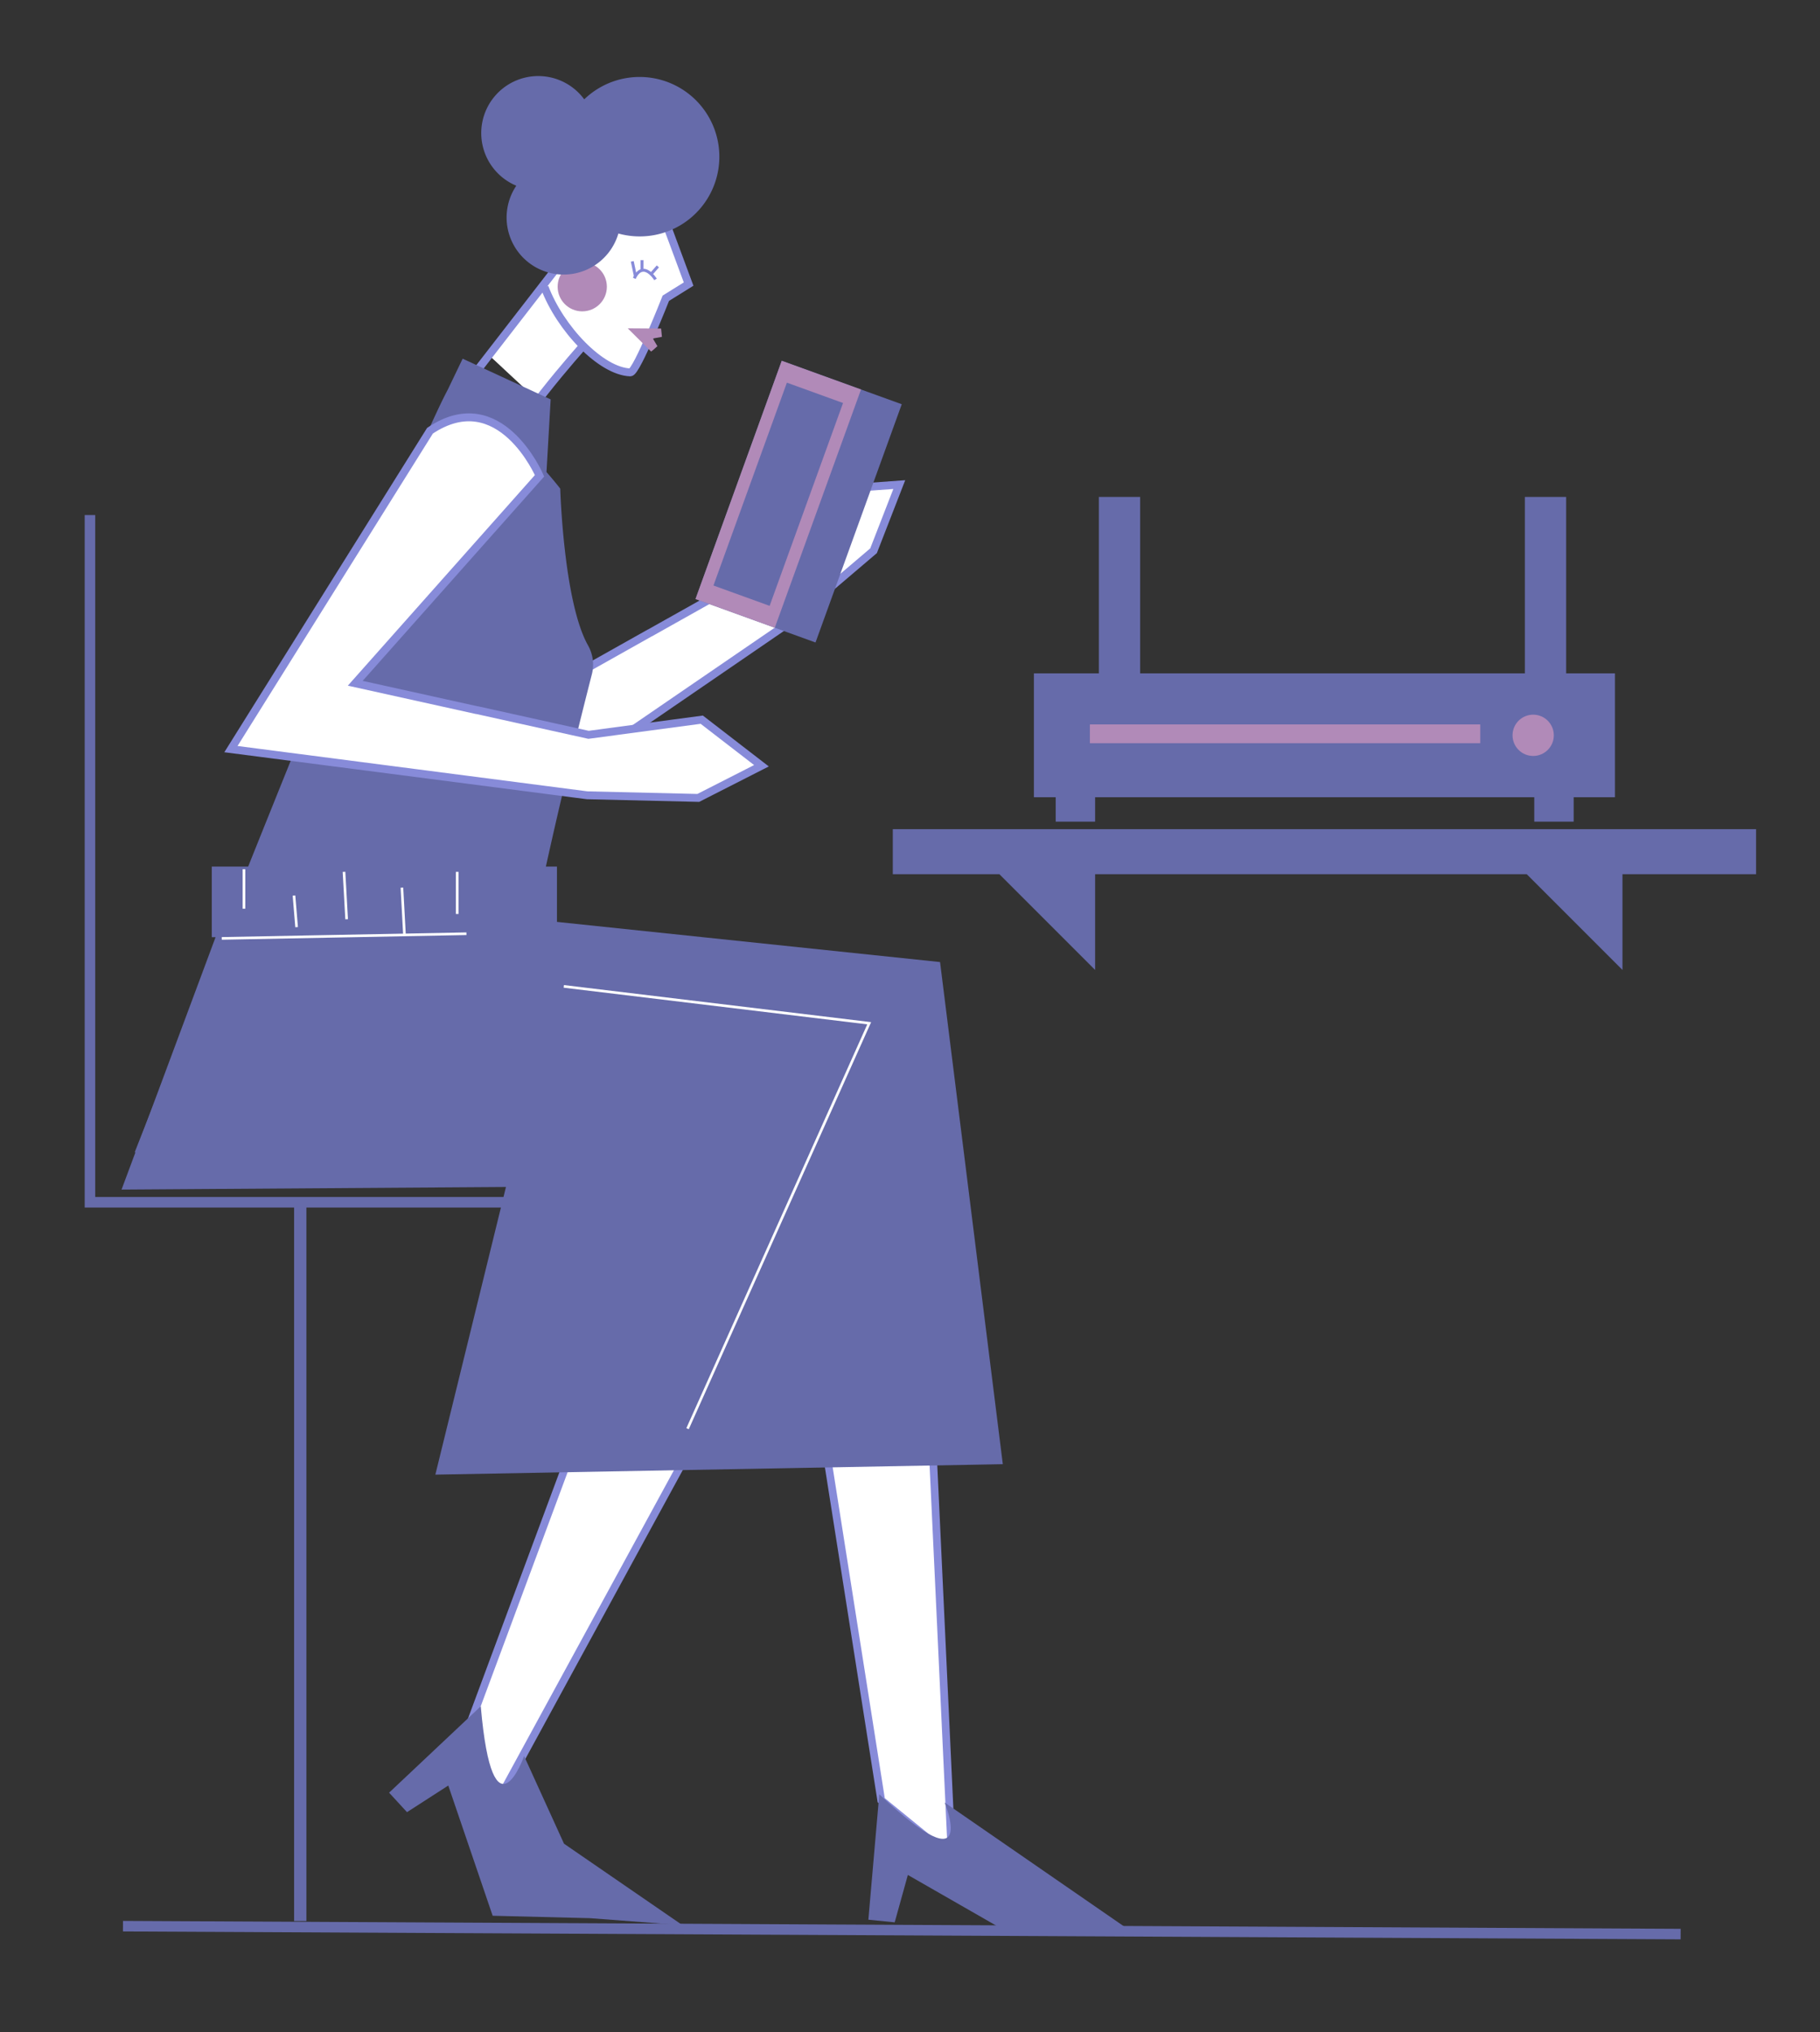 <svg xmlns="http://www.w3.org/2000/svg" viewBox="0 0 691.33 771.88"><rect x="0" y="0" width="691.33" height="771.88" fill="#333333" stroke="none"/><title>Mesa de trabajo 63</title><g id="Capa_1" data-name="Capa 1"><polygon points="613.45 255.76 594.91 255.76 594.91 188.75 579.23 188.75 579.23 255.76 433.09 255.76 433.09 188.75 417.41 188.75 417.41 255.76 392.73 255.76 392.73 302.81 401.01 302.81 401.01 312.08 415.98 312.08 415.98 302.81 582.79 302.81 582.79 312.08 597.76 312.08 597.76 302.81 613.45 302.81 613.45 255.76" fill="#666baa"/><path d="M186,135.15l24.77-33L231,81.69l20,2.15,9.6,23.25-7,5.37-12,27.33s-3.13,2.85-5.44,1.85S221,132,221,132l-16.36,20.5Z" fill="#fff"/><polyline points="308.72 388.34 257.92 441.04 174.8 664.9 187.72 686.75 338.98 409.22" fill="#fff" stroke="#878bd9" stroke-miterlimit="10" stroke-width="2.92"/><path d="M361.55,705.62l-26.82-21.85L300,463.25l8-58.09c-39.75,16.23-113.09,55-180,41.21-84.67-17.43-39.08-67.74-39.08-67.74,63-17,232.56-7.85,244.36-5.24,6.71,1.49,13.16,9.74,13,16.37h.47Z" fill="#fff" stroke="#878bd9" stroke-miterlimit="10" stroke-width="2.92"/><path d="M334,681.5l-4.15,47.65,10,1,5-18,37.5,21.5,46-1-69.51-48S372.34,717.65,334,681.5Z" fill="#666baa"/><polygon points="165.37 560.1 192.19 450.84 46.17 451.83 81.88 355.97 80.44 355.97 80.44 329.15 211.56 329.15 211.56 350.16 357.08 365.41 380.92 556.13 165.37 560.1" fill="#666baa"/><path d="M246.87,240.38l-41.24,23.17,5.42-67.05s-40.31-54.43-48.19-23.39L187.1,313.66l112.59-77.13,32.13-27.34,9.77-25.13L313,186.13l-28.23,33-37.92,21.29" fill="#fff" stroke="#878bd9" stroke-miterlimit="10" stroke-width="3"/><line x1="178.66" y1="144.06" x2="211.98" y2="101.04" fill="none" stroke="#878bd9" stroke-miterlimit="10" stroke-width="3"/><path d="M221.66,131.16S191.34,165,191.44,174.42" fill="none" stroke="#878bd9" stroke-miterlimit="10" stroke-width="3"/><circle cx="221.17" cy="108.91" r="9.35" fill="#b18ab8"/><path d="M252,82.07l9.57,25.83-8.65,5.38s-11.11,28.24-13.48,28.16c-11.18-.37-26.63-16.62-32.57-32.32" fill="none" stroke="#878bd9" stroke-miterlimit="10" stroke-width="3"/><polygon points="247.99 128.57 249.71 131.48 248.22 132.83 247.33 133.53 238.45 124.71 251.12 124.8 251.43 127.95 247.99 128.57" fill="#b18ab8"/><path d="M259.51,84.89a30.21,30.21,0,0,1-24.62,3.8,21.66,21.66,0,1,1-38.77-18.15,21.66,21.66,0,1,1,25.8-32.81,30.29,30.29,0,1,1,37.59,47.16Z" fill="#666baa"/><path d="M249,106.13s-4.67-7.56-8.07-.41" fill="none" stroke="#878bd9" stroke-miterlimit="10" stroke-width="1.12"/><line x1="240.17" y1="99.27" x2="241.38" y2="105.01" fill="#fff" stroke="#878bd9" stroke-miterlimit="10" stroke-width="1.12"/><line x1="243.86" y1="98.81" x2="243.85" y2="103.16" fill="#fff" stroke="#878bd9" stroke-miterlimit="10" stroke-width="1.12"/><line x1="247.17" y1="104.28" x2="249.89" y2="101.18" fill="#fff" stroke="#878bd9" stroke-miterlimit="10" stroke-width="1.12"/><path d="M224.79,256.23c-8,31.23-39.93,158.78-31.89,182.93L51.17,437.65S150.77,184.3,170.09,148l5.65-11.76,33.43,15.46-1.58,27.61c1.85,2.11,3.6,4.21,5.22,6.28,0,0,1.25,43.17,10.6,59.62A14.87,14.87,0,0,1,224.79,256.23Z" fill="#666baa"/><line x1="114.05" y1="458.07" x2="114.05" y2="729.65" fill="none" stroke="#666baa" stroke-miterlimit="10" stroke-width="4.67"/><line x1="46.71" y1="731.61" x2="638.4" y2="734.61" fill="none" stroke="#666baa" stroke-miterlimit="10" stroke-width="4"/><path d="M181.12,269.74l-46.18-10.22,70-78.8s-15-35-41.61-17.12L87.72,284.53l135.34,17.54,42.18,1,24-12.22-22.68-17.5-43,5.75-42.46-9.4" fill="#fff" stroke="#878bd9" stroke-miterlimit="10" stroke-width="3"/><path d="M259.24,731.23l-35.1-2.66-37-.92-16.86-49.46L154.6,688.3l-6.8-7.4,34.82-32.81C187.18,700.6,199.09,667,199.09,667l15.15,33.28h0Z" fill="#666baa"/><polyline points="204.17 456.65 34.17 456.65 34.17 195.63" fill="none" stroke="#666baa" stroke-miterlimit="10" stroke-width="4"/><line x1="177.17" y1="354.65" x2="84.24" y2="356.43" fill="none" stroke="#fff" stroke-miterlimit="10"/><line x1="92.67" y1="330.15" x2="92.67" y2="345.15" fill="none" stroke="#fff" stroke-miterlimit="10"/><line x1="111.67" y1="340.15" x2="112.67" y2="352.15" fill="none" stroke="#fff" stroke-miterlimit="10"/><line x1="130.67" y1="331.15" x2="131.67" y2="349.15" fill="none" stroke="#fff" stroke-miterlimit="10"/><line x1="152.67" y1="337.15" x2="153.63" y2="354.9" fill="none" stroke="#fff" stroke-miterlimit="10"/><line x1="173.67" y1="331.15" x2="173.67" y2="347.15" fill="none" stroke="#fff" stroke-miterlimit="10"/><polyline points="214.17 374.65 330.17 388.65 261.17 542.65" fill="none" stroke="#fff" stroke-miterlimit="10"/><rect x="279.11" y="142.42" width="48.48" height="96.24" transform="translate(82.98 -91.88) rotate(19.9)" fill="#666baa"/><rect x="279.6" y="139.62" width="32.03" height="96.24" transform="translate(81.56 -89.42) rotate(19.9)" fill="#b18ab8"/><rect x="284.27" y="146.77" width="22.69" height="81.94" transform="translate(81.56 -89.42) rotate(19.9)" fill="#666baa"/><rect x="414" y="275.15" width="148.28" height="7.13" fill="#b18ab8"/><circle cx="582.38" cy="279.29" r="7.84" fill="#b18ab8"/><polygon points="667.05 314.93 339.13 314.93 339.13 332.04 379.62 332.04 415.98 368.4 415.98 332.04 579.94 332.04 616.3 368.4 616.3 332.04 667.05 332.04 667.05 314.93" fill="#666baa"/></g></svg>